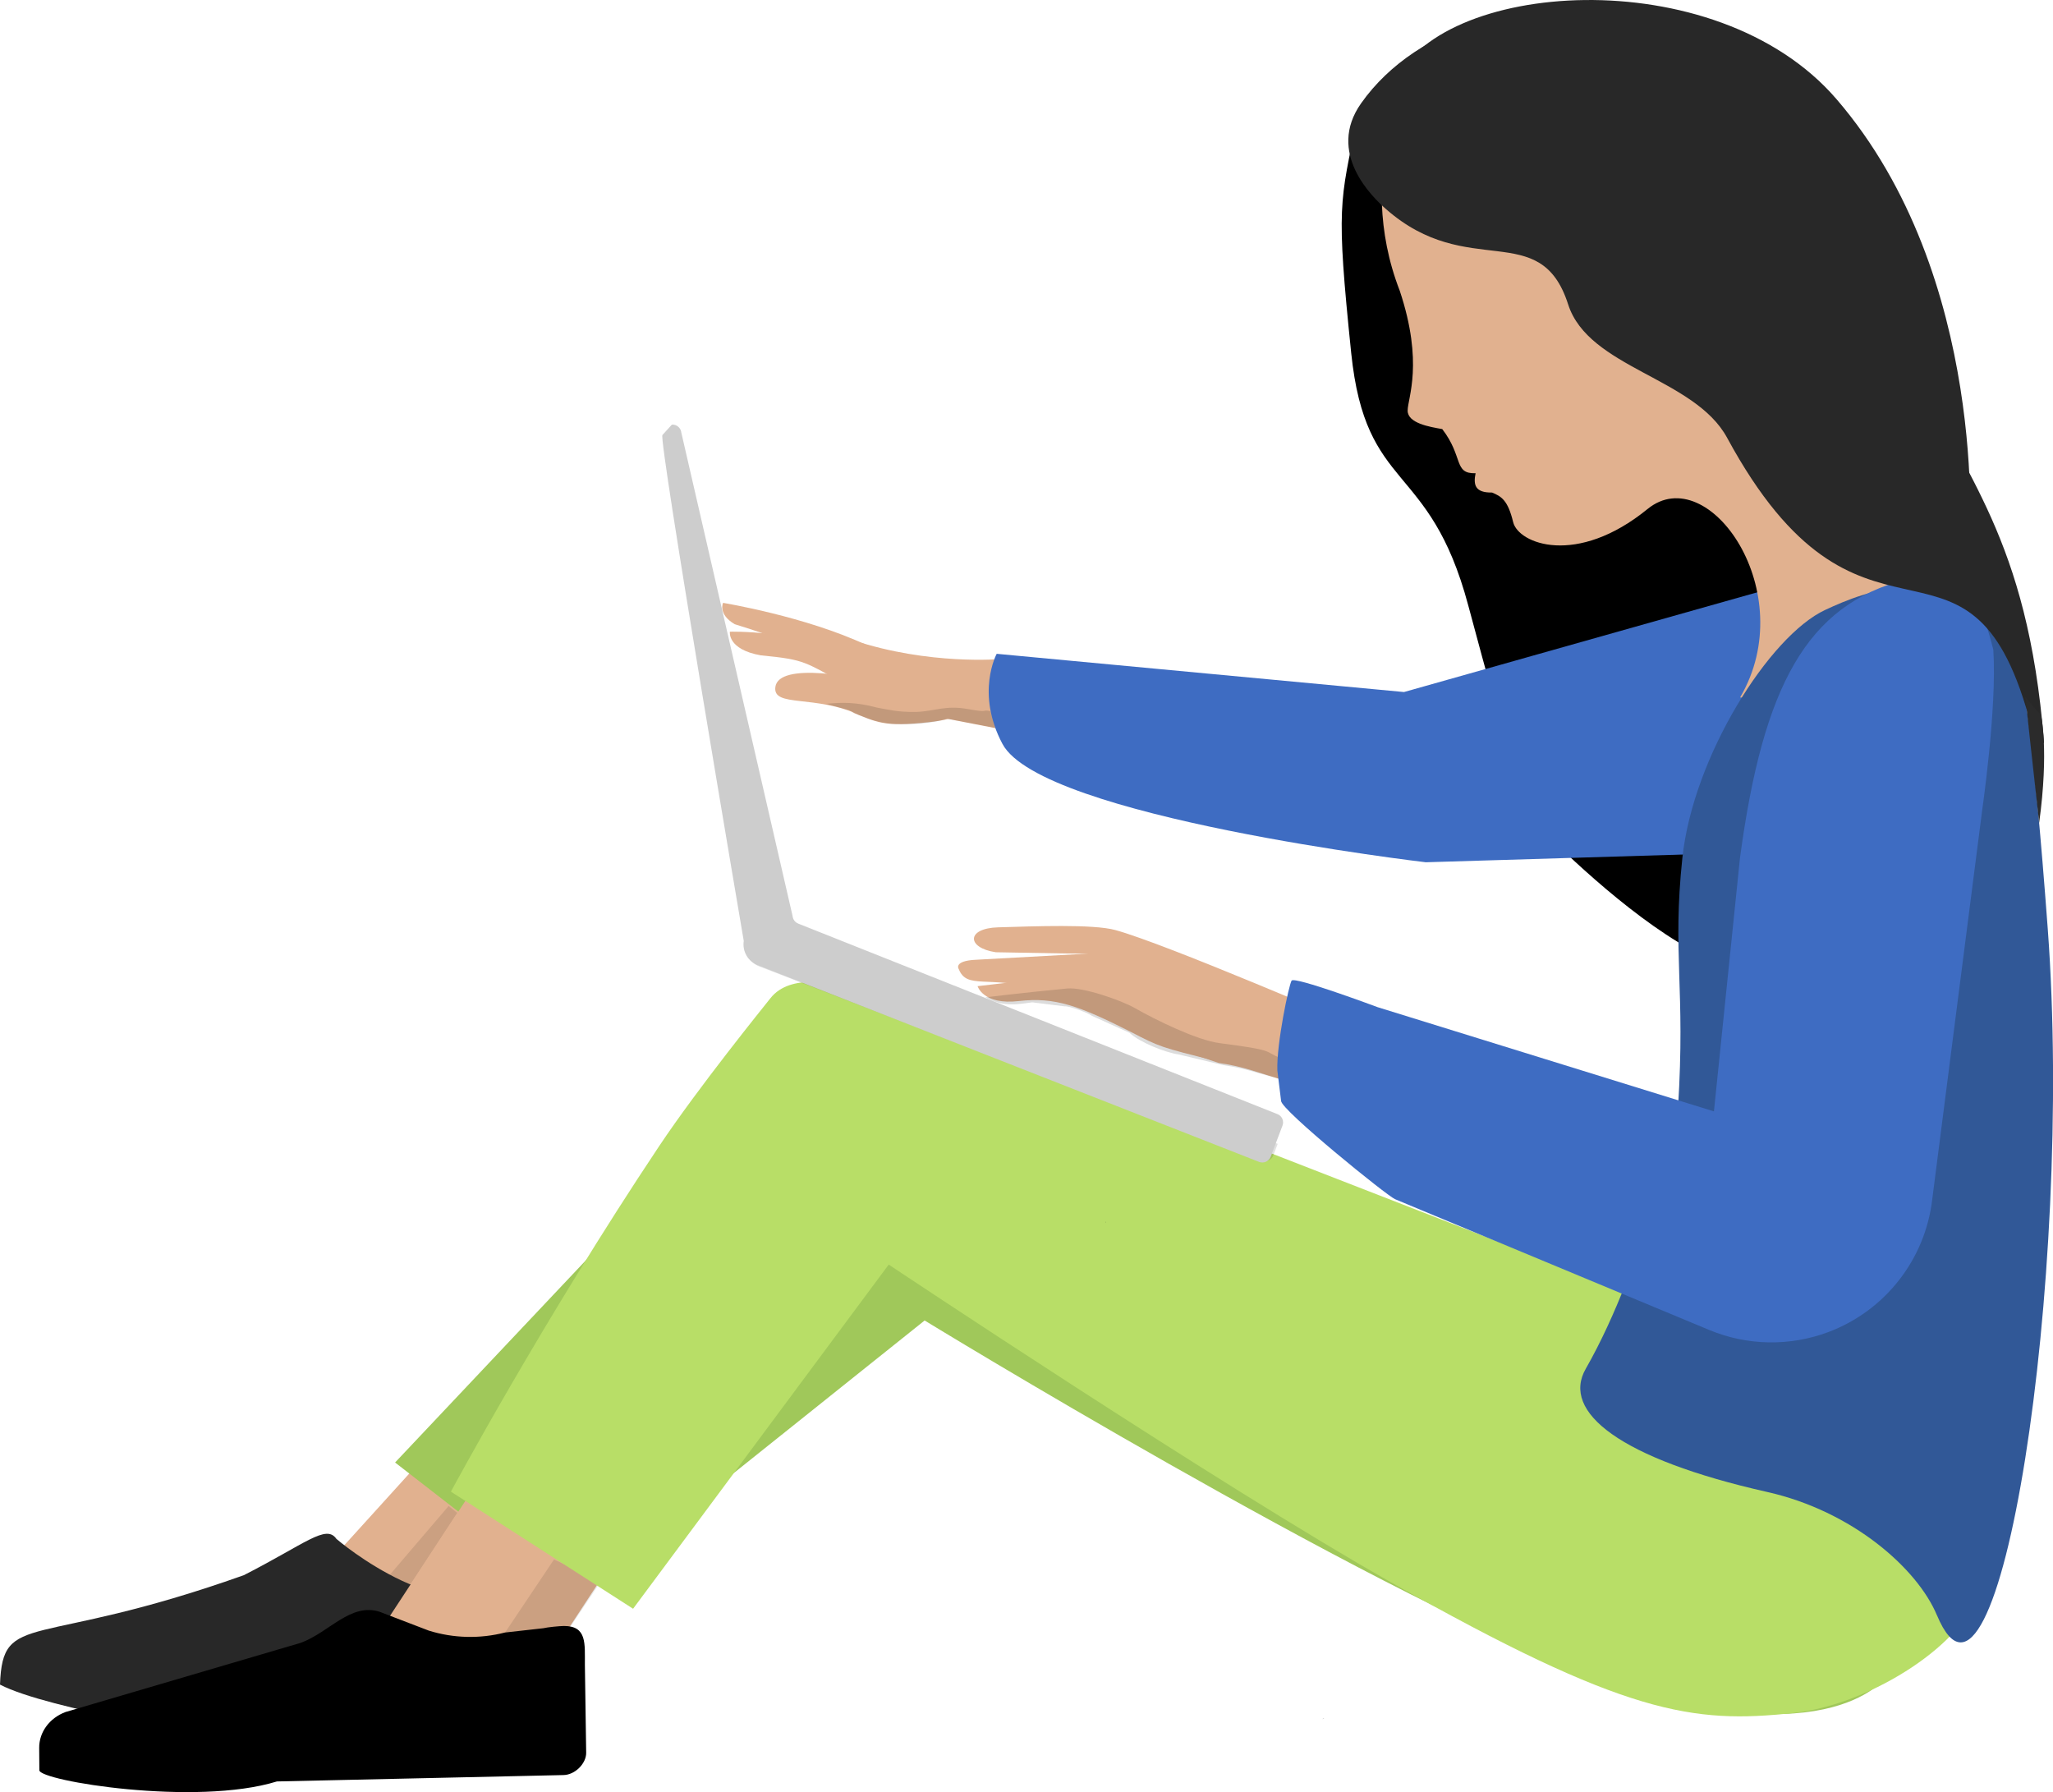 <?xml version="1.0" encoding="UTF-8"?><svg id="Ebene_2" xmlns="http://www.w3.org/2000/svg" viewBox="0 0 508.61 443.95"><defs><style>.cls-1{fill:#282828;}.cls-2{fill:#e1b18f;}.cls-3{fill:#2b2b2b;}.cls-4{opacity:.12;}.cls-5{opacity:.1;}.cls-5,.cls-6{isolation:isolate;}.cls-7{fill:#cdcdcd;}.cls-8{fill:#b8de67;}.cls-6{opacity:.14;}.cls-9{fill:#3e6cc2;}.cls-10{fill:#315897;}.cls-11{fill:#a0c85a;}</style></defs><g id="Ebene_1-2"><g><polygon class="cls-2" points="113.28 351.92 140.18 368.6 97.74 433.34 66.35 403.68 113.28 351.92"/><polygon class="cls-5" points="111.15 373.06 113.26 374.78 87.1 414.77 89.99 397.81 111.15 373.06"/><path class="cls-1" d="M119.58,393.59c-6.73,.67-10.66,2.34-19.92-1.97-9.26-4.31-16.32-10.41-16.32-10.41-2.56-3.7-7.59,1.16-22.92,8.99C8.35,408.73,.67,398.76,0,417.31c11.94,6.22,54.35,12.76,54.35,12.76l70.53,6.66c3,.51,5.51-6.77,6.02-9.77l1.72-20.69c1.02-5.99,2.25-12.26-3.74-13.28-.97-.17-9.29,.59-9.29,.59Z"/><path class="cls-2" d="M264.27,236.2l-17.59-.31c-7.29-1.1-7.28-5.95,.57-6.17,8.96-.26,23.56-.84,29.06,.67,12.7,3.48,59.4,23.64,59.4,23.64l-4.99,17.56-20.23-6.33c-2.81-.88-5.69-1.53-8.61-1.95l-14.56-4.91c-3.39-.48-11.31-5.82-13.8-8.17l-8.94-2.38c-.92-.72-2.09-1.05-3.25-.91l-3.67-1.95c-13.13-3.39-18.1,.15-20.13-4.91,0,0-1.49-2.07,4.3-2.33l27.72-1.52"/><path class="cls-2" d="M257.31,242.54l-15.12,1.75s1.33,4.72,10.24,3.69c8.91-1.03,14.9,1.15,27.83,7.7,7,3.63,7.37,3.78,20.75,7.08,13.38,3.3-5.06-4.46-5.06-4.46l-24.45-13.27s-4.12-2.23-14.19-2.48Z"/><path class="cls-6" d="M317.45,262.19c-4.74-1.83-.88-1.92-15.32-3.79-5.68-.73-16.02-5.85-21-8.69-3.42-1.95-12.81-5.21-16.72-4.84-10.9,1.04-20.31,2.19-20.31,2.19,4.6,2.65,8.96,1.56,11.63,1.24l8,.99c1.16-.14,5.88,1.63,6.8,2.36l9.29,4.19c2.49,2.35,8.81,4.89,12.2,5.37l11.01,2.64c2.92,.42,5.79,1.07,8.61,1.95l5.85,1.59-.03-5.2Z"/><path d="M336.28,29.27c-4.38,20.92-5.29,21.63-1.54,58.12,3.59,34.96,19.36,26.51,29,62.57,9.64,36.06,14.59,51.85,14.59,51.85,0,0,60.34,64.61,69.75,26.96,47.29-189.18-96.97-130.45-93.4-150.16,4.03-22.27,15.08-48.16,15.08-48.16l-33.48-1.19Z"/><path class="cls-11" d="M476.26,399.43c-1.28,10.69-1.82,12.31-9.17,16.16,0,0-15.29,21.56-76.68-1.97-53.51-20.51-161.34-86.51-161.34-86.51l-86.96,69.52-44.23-34.34,74.54-78.99,29.46-33.99,79.37,22.21,127.52,55.69c16.05,5.43,13.37,16.27,25.31,31.67,0,0,46.09,7.94,42.19,40.54Z"/><rect class="cls-2" x="89.94" y="367.35" width="77.41" height="38.71" transform="translate(-265.29 282.29) rotate(-56.75)"/><polygon class="cls-5" points="137.25 386.32 148.87 391.7 121.8 432.08 121.11 410.4 137.25 386.32"/><path class="cls-8" d="M489.19,395.24c-1.61,10.64-24.59,26.93-45.02,29.12-24.73,2.65-41.47,.51-99.8-32.52-42.49-24.06-124.2-78.58-124.2-78.58l-63.33,85.26-45.13-29.01s22.8-42.45,51.56-85.55c9.78-14.66,26.09-34.76,27.57-36.65,5.11-6.53,16.46-3.22,16.46-3.22l82.07,31.67,127.63,49.64c16.05,5.43-7.22,14.49,23.63,37.33,0,0,50.89,17.04,48.55,32.51Z"/><g class="cls-4"><path d="M316.53,283.38l-1.07,2.82c-.43,1.14-1.7,1.72-2.84,1.31l-124.44-48.08c-2.44-.91-3.91-3.4-3.52-5.98l-.15-1.81,132.03,51.73Z"/></g><path class="cls-7" d="M197.74,228.78c-.77-.31-1.3-1.01-1.38-1.84l-27.57-119.78c-.12-1.18-1.16-2.05-2.34-1.97l-2.33,2.56c-1.21,.09,20.14,125.36,20.14,125.36-.4,2.57,1.06,5.07,3.49,6l124.21,48.73c1.14,.41,2.4-.15,2.84-1.28l2.93-7.74c.43-1.14-.14-2.41-1.28-2.84l-118.72-47.19Z"/><path class="cls-3" d="M273.98,303.03v-.32s-.05-.11-.05-.11c.02,.15,.05,.28,.05,.42Z"/><path class="cls-3" d="M328.07,425.77h-.31s-.11,.06-.11,.06c.14-.02,.27-.05,.41-.06Z"/><path class="cls-2" d="M248.03,163.25s-17.82,1.62-36.72-4.68c-17.9-5.96-7.37,6.1,4.55,17.59,.79,.76,7.58-.33,10.86,.33,16.47,3.31,79.61,15.41,83.83,15.55,5.01,.17-52.8-20.93-52.8-20.93l-9.72-7.87Z"/><path class="cls-9" d="M454.14,141.42l-106.31,30.01-100.91-9.47s-5.29,9.73,1.44,22.34c9.69,18.16,104.86,29.3,104.86,29.3l73.44-2.21,27.48-69.97Z"/><path class="cls-2" d="M349.7,15.64s-14.5,26.64-2.92,56.4c5.97,17.95,1.96,26.56,1.95,29.67-.01,3.12,5.39,4.03,8.57,4.58,5.32,6.91,2.75,11.1,8.26,10.94-.59,2.87-.14,4.85,4.08,4.78,2.3,.97,3.9,1.84,5.23,7.33,1.29,5.35,15.72,11.07,33.31-3.26,15.12-12.31,38.14,20.74,22.91,46.69,28.91,2.15,57.25-21.99,57.25-21.99,0,0-18.38-14.98-17.6-46.73,.89-36.35-90.41-99.55-90.41-99.55l-30.63,11.13Z"/><path class="cls-10" d="M479.86,400.14c-4.85-11.62-20.98-25.8-41.98-30.53-36.63-8.25-51.14-19.85-45.03-30.53,15.17-26.54,22.86-64.65,22.86-64.65,1.89-29.84-1.45-37.98,1.08-61.9,2.67-25.19,21.59-55.02,35.36-61.43,10.34-4.81,29.2-12.36,42.93,7.58,1.41,2.47,5.23-22.77,12.23,71.38,6.47,87.01-12.24,206.48-27.44,170.08Z"/><path class="cls-9" d="M490.9,201.99l-12.2,95.06c-1.73,14.92-11.66,27.63-25.72,32.92h0c-9.55,3.59-20.12,3.41-29.54-.51l-77.81-32.39c-2.05-.85-28.25-22.12-28.25-24.34l-.93-7.55c-.23-6.61,2.87-21.24,3.53-22.26,.73-1.11,21.09,6.5,21.32,6.58l83.31,25.81,6.45-62.76c5.73-42.69,16.58-62.73,41.1-68.99l8,2.01c8.56-.3,10.82,4.26,13.66,15.36,.96,14.71-2.84,40.29-2.93,41.06Z"/><path class="cls-2" d="M213.18,177.25c-11.2-5.32-21.79-1.87-21.09-7.08,.84-6.19,19.84-2.86,29.53,.06,7.89,2.38-8.44,7.02-8.44,7.02Z"/><path class="cls-2" d="M179.12,149.34s20.45,3.34,35.61,10.48c-.59,9.26,16.87,18.99-2.58,8.23-4.51-2.5-10.22-7.35-30.13-13.42-4.23-2.49-2.89-5.28-2.89-5.28Z"/><path class="cls-2" d="M180.82,156.49s14.85-.57,37.62,6.25c2.87,7.42,7.49,15.61-8.24,7.15-11.07-5.96-10.38-6.45-21.73-7.55-8.33-1.48-7.65-5.84-7.65-5.84Z"/><path class="cls-2" d="M211.18,176.47c5.97,2.36,7.53,3.73,19.32,2.38,11.78-1.35,4.16-3.9,4.16-3.9l-23.48,1.52Z"/><path class="cls-6" d="M245.33,176.14c-2.46-.42-.01,.51-5.52-.49-5.64-1.01-8.15,.53-12.76,.71-4.94,.07-6.89-.59-9.79-1.07-5.28-1.43-8.87-1.3-12.62-.94l5.67,1.55c6.53,3.57,11.66,3.48,11.66,3.48,3.55,.13,8.58-.06,12.72-1.34l11.8,2.26-1.17-4.15Z"/><path class="cls-1" d="M475.19,91.72c-2.88-6.9-8.85-3.55-11.41-26.02-8.25-72.43-98.62-79.73-126.58-40.11-8.63,12.23,2.71,23.17,6.16,26.2,20.37,17.9,38.22,2.08,45.13,23.61,5.07,15.81,31.31,18.15,39.38,33.04,32.91,60.74,58.87,16.76,74,66.64,.71,2.35,4.7,11.05,4.5,8.59-4.08-51.09-20.22-65.65-31.18-91.95Z"/><path class="cls-1" d="M345.26,21.14c10.13-26.04,79.67-31.44,109.69,3.39,37.95,44.04,32.95,110.14,32.95,110.14L399.04,27.72l-53.78-6.58Z"/><path class="cls-3" d="M505.65,177.19s2,8.69-.47,26.66c-1.17-10.34-3.41-31.13-3.41-31.13l3.88,4.46Z"/><path d="M134.65,403.34l-9.56,1.07c-6.2,1.6-12.79,1.43-18.88-.48l-12.19-4.67c-7.21-2.25-12.43,5.09-19.5,7.7l-58.28,17.14c-3.98,1.48-6.57,5.01-6.53,8.9l.04,5.53c.02,2.62,38.75,8.99,58.85,2.77l70.95-1.58c2.9-.02,5.69-2.87,5.67-5.5l-.32-21.8c-.03-5.24,.57-9.66-5.22-9.63-.95,0-4.14,.31-5.04,.55Z"/></g></g></svg>